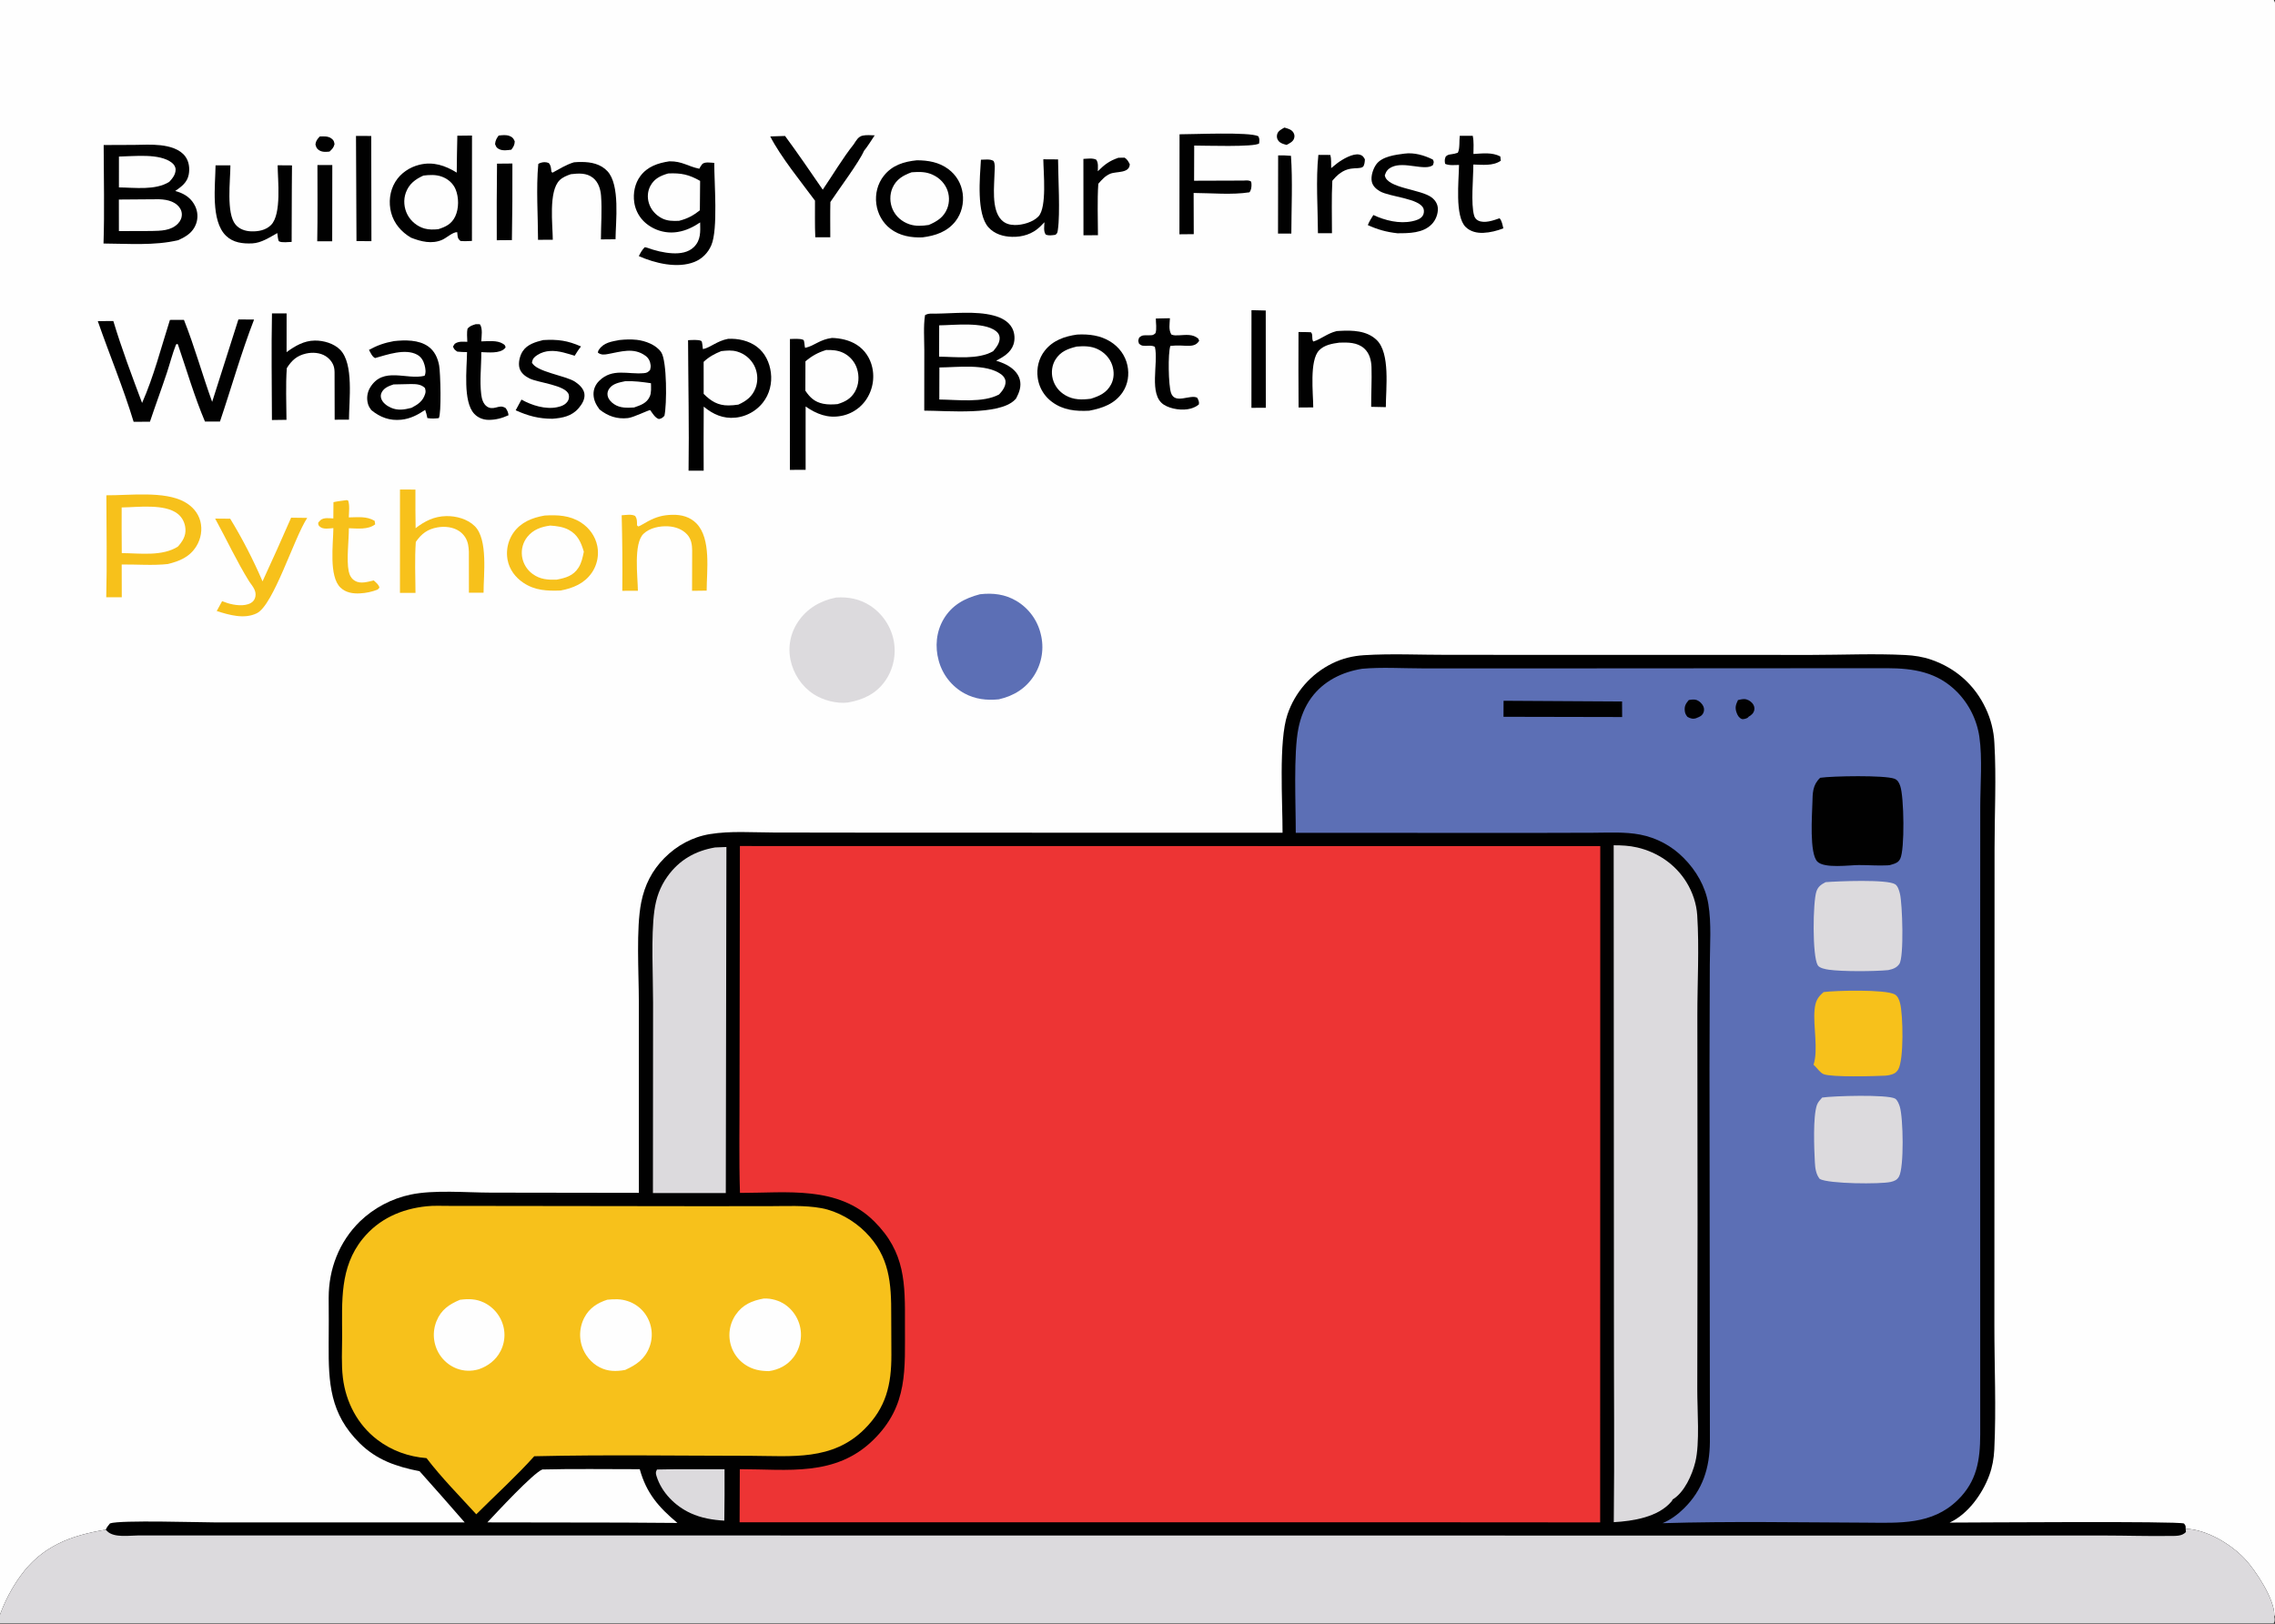 <?xml version="1.0" encoding="utf-8" ?>
<svg xmlns="http://www.w3.org/2000/svg" xmlns:xlink="http://www.w3.org/1999/xlink" width="1650" height="1178">
	<rect width="100%" height="100%" fill="#333333" stroke="none"/>
	<path fill="#FEFEFE" transform="matrix(1.151 0 0 1.15 0 -0)" d="M0 0L1432.77 0C1434.57 2.853 1434.01 7.187 1434.01 10.486L1434 754.087L1434.01 946.608L1434.02 996.906C1434.02 1003.34 1434.99 1011.44 1433.79 1017.69C1433.64 1018.52 1433.38 1019.09 1433.02 1019.84C1433.51 1021.82 1433.47 1022.07 1432.77 1024L0 1024L0 1018.51L0 0Z"/>
	<path fill="#010101" transform="matrix(1.151 0 0 1.15 0 -0)" d="M809.353 80.478C811.354 81.053 813.667 81.598 814.898 83.448C815.747 84.724 815.903 86.043 815.376 87.481C814.642 89.485 812.467 90.463 810.718 91.403C808.869 90.923 806.783 90.414 805.562 88.803C804.59 87.519 804.358 86.101 804.807 84.561C805.405 82.514 807.639 81.449 809.353 80.478Z"/>
	<path fill="#010101" transform="matrix(1.151 0 0 1.15 0 -0)" d="M201.482 86.093C203.908 86.014 206.756 85.787 208.81 87.335C210.312 88.468 210.476 89.137 210.792 90.94C210.23 93.165 209.284 94.068 207.639 95.62C205.477 95.83 203.203 96.048 201.249 94.874C199.511 93.83 199.3 92.94 198.762 91.129C199.02 88.838 199.972 87.769 201.482 86.093Z"/>
	<path fill="#010101" transform="matrix(1.151 0 0 1.15 0 -0)" d="M314.21 85.506C316.447 85.281 318.778 84.936 320.945 85.724C322.936 86.449 323.568 87.331 324.354 89.195C324.254 91.498 323.559 92.618 322.196 94.438C319.84 94.719 317.051 95.202 314.808 94.211C312.91 93.372 312.646 92.681 311.956 90.88C312.171 88.578 312.865 87.36 314.21 85.506Z"/>
	<path fill="#010101" transform="matrix(1.151 0 0 1.15 0 -0)" d="M805.392 98.032C808.128 97.962 810.754 98.048 813.479 98.289C814.577 114.465 813.746 131.127 813.705 147.358L805.311 147.353L805.392 98.032Z"/>
	<path fill="#010101" transform="matrix(1.151 0 0 1.15 0 -0)" d="M200.03 104.124L209.391 104.101L209.333 152.183L199.901 152.184C200.21 136.179 200.002 120.133 200.03 104.124Z"/>
	<path fill="#010101" transform="matrix(1.151 0 0 1.15 0 -0)" d="M313.186 103.238L322.872 103.15Q322.972 127.307 322.565 151.461L313.027 151.547Q312.905 127.392 313.186 103.238Z"/>
	<path fill="#010101" transform="matrix(1.151 0 0 1.15 0 -0)" d="M788.589 195.655L797.577 195.871L797.621 257.23L788.558 257.254L788.589 195.655Z"/>
	<path fill="#010101" transform="matrix(1.151 0 0 1.15 0 -0)" d="M838.811 106.056Q840.688 104.434 842.659 102.929C845.841 100.541 852.503 96.547 856.644 97.528C858.64 98.001 859.065 98.833 860.038 100.452C860.058 101.636 859.804 104.557 858.708 105.302C855.501 107.484 848.566 103.332 840.129 113.333L839.533 114.046C838.963 125.009 839.312 136.114 839.307 147.095L830.471 147.111C830.406 131.012 829.087 113.712 830.736 97.711L838.287 97.742C838.969 100.315 838.743 103.392 838.811 106.056Z"/>
	<path fill="#010101" transform="matrix(1.151 0 0 1.15 0 -0)" d="M704.738 99.518L708.652 99.456C710.378 100.578 710.974 101.818 711.905 103.619C711.655 109.517 703.497 107.968 699.581 109.605C696.424 110.924 694.268 113.403 692.076 115.916C691.345 126.633 691.846 137.636 691.846 148.386L682.721 148.408L682.676 100.238C685.252 100.126 688.385 99.572 690.75 100.715C692.234 102.725 691.774 105.625 691.755 108.032C696.008 103.779 699.047 101.482 704.738 99.518Z"/>
	<path fill="#010101" transform="matrix(1.151 0 0 1.15 0 -0)" d="M224.322 85.728L233.929 85.772L234.041 152.108L224.631 152.104L224.322 85.728Z"/>
	<path fill="#010101" transform="matrix(1.151 0 0 1.15 0 -0)" d="M299.803 204.489L302.36 204.531C304.297 207.133 303.4 212.226 303.267 215.343C307.518 215.291 313.207 214.485 316.913 216.844C318.12 217.613 318.248 217.743 318.59 219.115C318.434 219.325 318.302 219.555 318.122 219.746C314.876 223.185 307.573 222.22 303.279 222.135C303.344 230.827 302.154 240.253 303.239 248.846C303.588 251.604 304.423 254.759 306.836 256.434C308.595 257.655 310.405 257.593 312.397 257.09C315.063 256.417 316.189 256.002 318.614 257.391C319.67 258.999 320.233 260.007 320.427 261.937C316.333 263.814 312.367 264.882 307.828 264.855C304.464 264.835 301.159 263.519 298.843 261.045C291.607 253.315 294.188 232.507 294.291 222.115C292.221 222.097 290.202 222.024 288.143 221.804C286.546 220.644 286.184 220.509 285.448 218.6L286.538 216.88C288.95 215.156 291.625 215.564 294.462 215.622C294.467 212.751 293.977 210.073 294.657 207.23C296.311 205.463 297.554 205.233 299.803 204.489Z"/>
	<path fill="#010101" transform="matrix(1.151 0 0 1.15 0 -0)" d="M728.332 200.931L737.2 200.736C737.048 204.247 736.248 207.994 738.128 211.04C739.67 211.671 741.016 211.567 742.641 211.518C747.097 211.34 751.551 210.474 755.139 213.68L755.627 215.021C754.571 216.538 753.578 217.422 751.721 217.857C749.307 218.423 746.09 218.022 743.587 217.953C741.524 217.9 739.534 218.012 737.479 218.2C735.868 222.9 736.245 242.99 737.896 247.861C740.405 255.257 749.951 248.585 754.384 250.883C755.146 252.393 755.775 253.369 755.43 255.121C753.916 256.425 752.189 257.197 750.267 257.741C745.223 259.17 737.778 258.13 733.378 255.292C723.508 248.925 730.177 229.019 727.723 218.809C725.891 217.772 724.118 218.128 722.053 218.166C719.858 218.051 719.419 218.283 717.722 216.779C717.125 214.907 717.148 214.851 717.806 212.995C719.781 211.225 720.695 211.551 723.253 211.494C725.622 211.418 726.41 211.827 728.133 210.107C729.006 207.094 728.278 204.019 728.332 200.931Z"/>
	<path fill="#010101" transform="matrix(1.151 0 0 1.15 0 -0)" d="M919.846 85.652L928.013 85.68C928.813 89.275 928.451 93.436 928.449 97.129C934.226 96.814 940.041 95.931 945.381 98.672L945.694 101.382C940.813 104.816 934.039 103.921 928.387 103.778C928.416 112.263 926.709 128.58 928.907 136.061C929.295 137.384 930.14 138.455 931.37 139.095C935.298 141.138 941.061 139.035 944.921 137.688C946.417 139.303 946.766 141.961 947.309 144.055C943.215 145.592 939.116 146.676 934.725 146.872C930.644 147.055 926.597 146.143 923.576 143.215C916.591 136.445 919.273 113.816 919.367 104.045C916.569 104.07 913.175 104.528 910.599 103.345C910.282 101.444 910.225 100.502 911.014 98.724C912.183 97.662 912.886 97.525 914.46 97.315C915.975 97.112 917.179 96.863 918.613 96.345C919.996 93.829 919.416 88.667 919.846 85.652Z"/>
	<path fill="#F7C11B" transform="matrix(1.151 0 0 1.15 0 -0)" d="M218.478 315.479L219.33 315.691C220.493 318.668 219.859 323.154 219.787 326.379C225.478 326.325 230.973 325.497 236.078 328.556L236.413 330.753C231.922 334.269 225.183 333.352 219.837 333.217C219.829 340.893 218.266 353.164 219.71 360.259C220.235 362.841 221.374 365.044 223.702 366.417C227.248 368.508 231.796 366.969 235.503 366.142C236.923 367.479 238.697 368.732 239.087 370.73L237.943 371.925C234.233 373.343 230.805 374.092 226.83 374.303C222.352 374.541 217.895 373.873 214.515 370.626C207.119 363.521 209.981 343.065 210.07 333.139C207.517 333.313 203.704 334.08 201.62 332.278C200.515 331.322 200.583 331.106 200.509 329.739C201.003 329.116 201.447 328.554 202.053 328.04C204.031 326.357 207.602 326.929 210.035 327.037L210.125 316.768C212.857 316.152 215.705 315.871 218.478 315.479Z"/>
	<path fill="#010101" transform="matrix(1.151 0 0 1.15 0 -0)" d="M884.925 96.911C891.148 96.084 897.369 97.929 902.882 100.644C903.756 102.323 903.442 102.445 902.908 104.184C897.825 108.049 884.848 101.592 877.002 105.381C874.497 106.591 873.454 107.992 872.594 110.582C873.857 118.875 895.554 119.249 902.34 124.715C904.473 126.434 905.927 128.763 906.031 131.548C906.162 135.073 904.636 138.885 902.202 141.415C896.697 147.136 887.834 147.141 880.506 147.138C873.683 146.378 868.151 144.848 861.905 141.992C862.773 139.693 864.086 137.711 865.38 135.636C872.779 139.085 881.75 141.306 889.891 139.569C892.336 139.047 895.245 138.216 896.586 135.93C897.251 134.798 897.444 133.077 897.047 131.805C894.943 125.058 875.685 124.281 869.49 120.639C867.12 119.246 864.991 117.353 864.399 114.549C863.669 111.084 865.251 106.334 867.318 103.55C870.955 98.653 879.355 97.634 884.925 96.911Z"/>
	<path fill="#010101" transform="matrix(1.151 0 0 1.15 0 -0)" d="M342.245 214.521C351.564 213.992 357.559 214.779 366.125 218.555C364.589 220.394 363.371 222.376 362.116 224.408C359.737 223.675 357.344 222.929 354.926 222.332C349.348 220.955 343.626 220.715 338.612 223.943C336.542 225.276 335.657 226.262 335.18 228.621C337.524 234.556 356.518 236.903 362.393 240.834C365.002 242.58 367.79 245.143 368.248 248.405C368.722 251.775 366.762 254.968 364.661 257.433C360.255 262.604 354.525 263.641 348.13 264.155C339.537 264.171 332.76 262.349 324.945 258.811L328.591 252.069C335.053 255.695 343.669 258.417 351.126 256.859C353.776 256.305 356.32 255.356 357.809 252.973C358.513 251.846 358.749 250.209 358.373 248.913C356.636 242.925 339.106 241.436 333.696 238.754C330.889 237.363 328.238 235.331 327.345 232.192C326.426 228.962 327.521 224.391 329.353 221.594C332.241 217.187 337.447 215.714 342.245 214.521Z"/>
	<path fill="#010101" transform="matrix(1.151 0 0 1.15 0 -0)" d="M538.027 90.92C539.535 88.64 540.773 86.129 543.662 85.534C546.013 85.05 548.767 85.316 551.166 85.381C548.968 88.629 546.877 92.149 544.407 95.187C541.472 102.118 528.099 120.037 523.24 127.425C523.054 134.822 523.195 142.257 523.184 149.658L513.737 149.69C513.396 142.014 513.584 134.253 513.547 126.566C504.953 114.968 491.789 98.724 485.357 86.068L494.683 85.765C502.854 96.859 510.625 108.288 518.433 119.642C524.964 110.087 530.827 99.995 538.027 90.92Z"/>
	<path fill="#010101" transform="matrix(1.151 0 0 1.15 0 -0)" d="M657.422 100.482L666.713 100.544C666.777 112.023 668.119 134.78 666.589 144.935C666.346 146.547 666.373 147.132 665.045 148.126C662.938 148.361 660.848 148.88 658.885 147.9C657.452 145.753 658.035 142.677 658.134 140.184L657.864 140.468L657.406 140.935C656.742 141.621 656.087 142.31 655.4 142.973C650.581 147.63 644.352 149.563 637.74 149.396C632.181 149.255 626.738 147.664 622.886 143.427C615.157 134.924 617.459 111.808 618.1 100.761C620.55 100.722 623.976 100.16 626.07 101.545C627.177 103.701 626.815 106.002 626.72 108.357C626.59 116.947 624.458 131.954 631.025 138.712C633.319 141.072 636.184 141.885 639.396 141.942C644.279 142.03 651.023 140.116 654.397 136.481C659.753 130.709 657.505 108.876 657.422 100.482Z"/>
	<path fill="#010101" transform="matrix(1.151 0 0 1.15 0 -0)" d="M174.956 104.26L183.999 104.324L183.889 118.019L183.771 152.597C181.657 152.645 177.692 153.21 175.872 152.259C175.119 151.865 174.927 148.074 174.735 147.033C169.852 149.739 164.648 153.275 158.935 153.528C152.992 153.791 146.969 153.12 142.471 148.787C132.59 139.267 135.714 116.893 135.825 104.289L145.183 104.318C145.193 113.692 142.413 134.535 148.435 141.683C150.902 144.612 154.548 145.8 158.275 145.936C162.749 146.098 167.526 145.23 170.792 141.926C177.574 135.064 174.995 113.407 174.956 104.26Z"/>
	<path fill="#010101" transform="matrix(1.151 0 0 1.15 0 -0)" d="M361.656 102.382Q364.033 102.159 366.42 102.181C372.409 102.184 378.45 103.401 382.725 107.954C390.872 116.631 387.959 139.704 387.855 150.931L378.651 151.018C378.695 142.013 379.399 132.58 378.75 123.615C378.446 119.403 377.099 114.952 373.691 112.215C369.601 108.93 364.597 109.324 359.734 109.871C357.248 110.714 354.568 111.789 352.664 113.648C345.516 120.628 348.28 141.867 348.325 151.251L339.028 151.27C338.995 135.622 337.777 118.997 339.18 103.467C339.647 103.139 339.73 103.044 340.345 102.822C342.21 102.149 343.928 102.091 345.742 102.817C347.075 104.228 347.139 105.649 347.361 107.488C347.495 108.596 347.265 108.082 348.084 108.958C352.661 106.532 356.641 103.9 361.656 102.382Z"/>
	<path fill="#F7C11B" transform="matrix(1.151 0 0 1.15 0 -0)" d="M391.735 325.04C394.309 324.905 397.962 324.177 400.247 325.473C401.416 327.165 401.359 328.578 401.4 330.557L401.413 331.381C401.707 331.617 401.924 332.028 402.296 332.089C402.669 332.15 407.693 329.157 408.38 328.795C413.614 326.035 417.798 324.856 423.757 324.74C429.463 324.628 434.846 326.031 438.937 330.273C448.24 339.918 445.295 360.224 445.29 372.573L436.088 372.685L436.153 347.229C436.112 343.571 435.564 339.986 433.003 337.165C429.955 333.807 425.516 332.261 421.083 332.013C415.761 331.715 409.433 332.926 405.481 336.741C399.094 342.905 401.843 363.749 401.959 372.65L392.13 372.688Q392.378 348.86 391.735 325.04Z"/>
	<path fill="#F7C11B" transform="matrix(1.151 0 0 1.15 0 -0)" d="M183.444 326.565L193.585 326.695C185.195 339.431 172.433 381.582 161.822 386.844C153.97 390.738 144.378 387.934 136.564 385.436L139.96 379.232Q141.659 379.895 143.395 380.45C147.67 381.788 154.055 382.706 158.1 380.349C159.679 379.428 160.614 378.062 160.941 376.268C161.632 372.49 159.079 369.766 157.062 366.837C149.193 354.189 142.754 340.228 135.57 327.13L145.053 327.216C152.685 339.68 159.661 353.282 165.43 366.717Q174.66 346.741 183.444 326.565Z"/>
	<path fill="#010101" transform="matrix(1.151 0 0 1.15 0 -0)" d="M842.269 208.851Q843.19 208.789 844.112 208.736C852.161 208.279 861.17 208.486 867.395 214.396C876.175 222.733 873.248 245.145 873.25 256.82L864.018 256.626C863.952 248.32 864.479 239.958 864.22 231.663C864.083 227.299 862.966 222.789 859.59 219.778C855.254 215.911 849.437 215.968 843.999 216.131C839.478 216.742 834.589 217.552 831.253 220.948C824.957 227.356 827.497 248.33 827.512 257.005L818.268 257.038Q818.11 233.243 818.22 209.447C820.809 209.421 823.389 209.494 825.977 209.574C827.613 210.899 826.254 213.552 827.506 215.44C832.47 214.017 836.013 210.412 842.269 208.851Z"/>
	<path fill="#010101" transform="matrix(1.151 0 0 1.15 0 -0)" d="M743.263 84.713C751.757 84.747 787.354 83.088 792.902 85.946C793.841 87.676 793.55 88.523 793.417 90.455C790.878 92.911 758.312 91.811 752.496 91.823L752.43 114.006L783.694 113.902C785.382 113.829 786.934 113.53 788.374 114.584C788.456 115.028 788.547 115.43 788.577 115.877C788.695 117.659 788.474 120.02 787.273 121.312C776.345 123.024 763.276 121.777 752.139 121.72L752.218 147.705L743.196 147.794L743.263 84.713Z"/>
	<path fill="#010101" transform="matrix(1.151 0 0 1.15 0 -0)" d="M171.378 197.712L180.6 197.708L180.58 222.138C185.919 218.234 191.498 214.922 198.319 214.829C203.904 214.754 210.385 216.615 214.377 220.681C223.018 229.482 219.929 252.663 219.898 264.744L210.885 264.747L210.823 237.433C210.826 235.648 210.903 233.722 210.535 231.97C209.897 228.931 207.807 226.332 205.232 224.68C201.69 222.408 196.877 222.1 192.839 223.026C187.067 224.349 183.808 227.312 180.717 232.228C179.967 243.01 180.456 254.014 180.515 264.824L171.352 264.951C171.285 242.55 170.936 220.109 171.378 197.712Z"/>
	<path fill="#F7C11B" transform="matrix(1.151 0 0 1.15 0 -0)" d="M252.042 308.792L261.769 308.834Q261.697 321.01 261.892 333.185C267.694 328.665 273.605 325.734 281.097 325.561C287.388 325.416 294.625 327.376 299.177 331.917C307.635 340.358 304.676 362.594 304.702 373.878L295.474 373.893L295.445 347.929C295.399 346.541 295.236 345.118 294.997 343.749Q294.883 343.088 294.702 342.442Q294.522 341.796 294.277 341.171Q294.032 340.547 293.726 339.95Q293.419 339.354 293.054 338.791Q292.689 338.229 292.269 337.706Q291.849 337.183 291.378 336.705Q290.907 336.228 290.391 335.8Q289.874 335.372 289.317 334.999C285.391 332.381 280.171 331.873 275.601 332.693C269.349 333.815 265.586 336.678 262.011 341.853C261.266 352.493 261.732 363.318 261.814 373.983L252.027 374.009L252.042 308.792Z"/>
	<path fill="#010101" transform="matrix(1.151 0 0 1.15 0 -0)" d="M390.287 214.499C393.813 214.112 397.763 213.973 401.286 214.374C406.661 214.987 413.387 217.486 416.598 222.137C420.351 227.573 420.249 255.534 418.662 262.309C417.319 263.597 417.091 263.925 415.208 264.334C412.841 263.681 411.102 260.632 409.725 258.714C408.644 258.572 399.318 263.328 395.664 263.734C388.815 264.493 383.081 262.543 377.771 258.288C375.66 255.404 374.137 252.636 373.996 248.955C373.867 245.575 375.22 242.519 377.625 240.173C385.993 232.012 395.658 236.299 405.66 235.401C407.717 235.217 408.247 234.835 409.631 233.377C409.903 232.3 410.098 231.422 409.97 230.303C409.682 227.792 408.683 225.828 406.612 224.339C399.187 218.998 391.121 221.886 383.096 223.329C380.617 223.775 378.895 223.968 376.76 222.484C376.847 221.544 376.883 221.375 377.386 220.617C380.408 216.066 385.368 215.443 390.287 214.499Z"/>
	<path fill="#FEFEFE" transform="matrix(1.151 0 0 1.15 0 -0)" d="M393.919 240.476C399.366 240.217 404.806 240.957 410.183 241.737C410.22 244.389 410.532 247.69 409.426 250.147C407.51 254.402 403.588 255.639 399.526 257.048C395.168 257.28 390.84 257.53 387.013 254.997C385.082 253.719 383.275 251.822 382.86 249.46C382.592 247.934 383.006 246.456 383.872 245.191C386.104 241.931 390.337 241.226 393.919 240.476Z"/>
	<path fill="#010101" transform="matrix(1.151 0 0 1.15 0 -0)" d="M248.219 215.174C255.206 214.419 263.788 214.264 269.786 218.505C273.855 221.381 275.836 225.801 276.717 230.557C277.565 235.141 278.229 261.165 276.475 263.772C273.962 264.029 271.81 264.164 269.289 263.718C268.928 261.93 268.545 260.269 267.903 258.56C263.282 261.696 258.507 264.178 252.878 264.758C245.542 265.515 239.601 263.278 233.974 258.703C233.071 257.496 232.313 256.336 231.896 254.87Q231.707 254.225 231.584 253.564Q231.462 252.903 231.408 252.233Q231.354 251.564 231.369 250.892Q231.384 250.22 231.467 249.553Q231.551 248.886 231.702 248.231Q231.854 247.576 232.071 246.94Q232.289 246.305 232.571 245.694Q232.852 245.084 233.195 244.506C241.417 230.928 256.076 239.86 267.541 237.047C268.555 234.981 268.106 232.431 267.531 230.261C266.795 227.483 265.389 225.12 262.811 223.715C255.335 219.638 243.845 223.772 236.344 225.864C234.466 224.978 233.492 222.47 232.51 220.71C237.703 217.84 242.373 216.231 248.219 215.174Z"/>
	<path fill="#FEFEFE" transform="matrix(1.151 0 0 1.15 0 -0)" d="M247.966 242.502Q253.264 242.336 258.564 242.27C261.935 242.251 265.244 242.254 267.78 244.767C268.16 246.343 268.377 246.953 267.875 248.544C266.418 253.158 263.266 255.176 259.258 257.274C254.783 258.435 250.56 259.137 246.166 257.109C243.677 255.962 241.078 254.082 240.202 251.357C239.75 249.949 239.913 248.606 240.629 247.316C242.172 244.533 245.137 243.453 247.966 242.502Z"/>
	<path fill="#010101" transform="matrix(1.151 0 0 1.15 0 -0)" d="M577.728 101.109C584.816 101.124 591.686 102.292 597.503 106.619C602.549 110.372 605.75 115.732 606.605 121.974C607.453 128.163 605.943 134.618 602.078 139.569C596.883 146.223 589.412 148.696 581.332 149.722C574.206 150.041 566.999 148.787 561.194 144.399C556.159 140.593 553.012 134.888 552.191 128.654C551.359 122.329 552.97 115.836 556.963 110.824C562.278 104.152 569.568 101.955 577.728 101.109Z"/>
	<path fill="#FEFEFE" transform="matrix(1.151 0 0 1.15 0 -0)" d="M574.434 108.677C578.423 108.429 582.242 108.209 586.068 109.572C590.703 111.224 594.56 114.465 596.578 119.008Q596.901 119.74 597.151 120.501Q597.401 121.261 597.576 122.042Q597.751 122.823 597.849 123.617Q597.947 124.412 597.966 125.212Q597.986 126.012 597.928 126.81Q597.87 127.609 597.734 128.397Q597.598 129.186 597.386 129.958Q597.173 130.73 596.887 131.477C594.708 137.055 590.478 139.643 585.232 141.912C581.156 142.525 576.853 142.817 572.907 141.428C568.272 139.795 564.481 136.606 562.473 132.051C560.609 127.822 560.524 122.752 562.388 118.506C564.761 113.103 569.134 110.585 574.434 108.677Z"/>
	<path fill="#F7C11B" transform="matrix(1.151 0 0 1.15 0 -0)" d="M343.146 325.214C351.281 324.705 359.138 325.075 366.177 329.658C371.343 333.022 375.143 338.269 376.35 344.351Q376.459 344.895 376.541 345.445Q376.622 345.994 376.677 346.547Q376.731 347.099 376.758 347.654Q376.785 348.209 376.784 348.764Q376.783 349.319 376.754 349.874Q376.725 350.428 376.669 350.981Q376.613 351.533 376.529 352.082Q376.446 352.631 376.335 353.176Q376.224 353.72 376.086 354.258Q375.948 354.795 375.784 355.326Q375.619 355.856 375.429 356.378Q375.238 356.899 375.022 357.411Q374.805 357.922 374.564 358.422Q374.322 358.922 374.056 359.409Q373.79 359.897 373.5 360.37Q373.209 360.844 372.896 361.302C368.238 368.075 361.078 371.024 353.282 372.504C344.728 372.808 337.09 372.546 329.743 367.592C324.718 364.205 320.962 359.221 319.846 353.194Q319.744 352.643 319.67 352.087Q319.595 351.531 319.548 350.972Q319.501 350.414 319.481 349.853Q319.462 349.293 319.47 348.732Q319.477 348.172 319.513 347.612Q319.548 347.053 319.611 346.495Q319.673 345.938 319.763 345.385Q319.853 344.831 319.97 344.283Q320.087 343.735 320.231 343.193Q320.375 342.651 320.545 342.117Q320.715 341.582 320.911 341.057Q321.108 340.532 321.329 340.017Q321.551 339.502 321.798 338.999Q322.044 338.495 322.315 338.004Q322.586 337.514 322.881 337.037Q323.176 336.56 323.494 336.098C328.19 329.407 335.374 326.561 343.146 325.214Z"/>
	<path fill="#FEFEFE" transform="matrix(1.151 0 0 1.15 0 -0)" d="M346.692 331.539C350.698 331.805 354.74 332.294 358.336 334.202C364.059 337.24 366.158 342.161 367.889 348.017C367.17 351.506 366.488 355.02 364.539 358.07C361.189 363.313 356.369 364.57 350.674 365.67C345.118 365.81 340.367 365.5 335.728 362.129Q335.379 361.879 335.043 361.611Q334.707 361.343 334.385 361.058Q334.063 360.773 333.757 360.471Q333.45 360.17 333.16 359.853Q332.869 359.536 332.595 359.205Q332.321 358.874 332.065 358.529Q331.809 358.184 331.571 357.826Q331.333 357.468 331.113 357.098Q330.894 356.729 330.694 356.348Q330.494 355.967 330.314 355.577Q330.134 355.187 329.975 354.788Q329.815 354.388 329.676 353.982Q329.538 353.575 329.42 353.161Q329.303 352.748 329.207 352.329Q329.111 351.91 329.036 351.486Q328.962 351.063 328.91 350.636Q328.812 349.851 328.792 349.061Q328.772 348.271 328.83 347.482Q328.888 346.693 329.023 345.914Q329.159 345.135 329.37 344.374Q329.581 343.612 329.867 342.874Q330.152 342.137 330.509 341.431Q330.866 340.726 331.29 340.059Q331.715 339.392 332.203 338.77C335.907 334.081 340.973 332.309 346.692 331.539Z"/>
	<path fill="#010101" transform="matrix(1.151 0 0 1.15 0 -0)" d="M150.225 201.502L160.1 201.58C151.974 222.517 145.816 244.576 138.615 265.894L129.156 265.927C122.524 250.221 117.615 233.44 112.112 217.295L111.761 216.943L110.92 217.31C108.64 223.099 107.148 229.104 105.199 235.003C101.769 245.38 97.958 255.641 94.489 266.012L84.207 266.086C77.709 244.636 68.98 223.756 61.626 202.574L71.407 202.495C76.617 219.823 83.175 237.23 89.532 254.179C96.872 237.637 101.579 219.081 107.073 201.808L115.907 201.78C122.643 218.672 127.472 236.39 133.686 253.496L150.225 201.502Z"/>
	<path fill="#010101" transform="matrix(1.151 0 0 1.15 0 -0)" d="M678.762 211.047C686.141 210.676 693.272 211.503 699.672 215.481C705.123 218.87 709.062 224.165 710.415 230.472C711.665 236.301 710.755 242.44 707.403 247.421C702.438 254.8 694.718 257.501 686.353 259.078C677.91 259.53 669.869 258.753 662.901 253.524Q662.443 253.187 662.002 252.827Q661.562 252.468 661.14 252.086Q660.718 251.705 660.316 251.303Q659.914 250.901 659.532 250.479Q659.151 250.057 658.791 249.616Q658.432 249.176 658.094 248.718Q657.757 248.26 657.444 247.786Q657.13 247.311 656.841 246.822Q656.551 246.332 656.287 245.828Q656.022 245.325 655.783 244.809Q655.544 244.293 655.332 243.765Q655.119 243.237 654.934 242.7Q654.748 242.162 654.589 241.616Q654.431 241.07 654.3 240.516Q654.169 239.963 654.066 239.403Q653.964 238.844 653.889 238.28C653.076 232.256 654.505 226.119 658.262 221.296C663.373 214.737 670.81 212.136 678.762 211.047Z"/>
	<path fill="#FEFEFE" transform="matrix(1.151 0 0 1.15 0 -0)" d="M678.461 218.615C682.942 218.263 687.265 218.218 691.423 220.13C695.763 222.128 699.312 225.759 700.829 230.336C702.148 234.315 702.105 238.693 700.143 242.459C697.342 247.836 692.76 249.832 687.325 251.542C681.658 252.233 676.602 252.335 671.459 249.429C667.45 247.164 664.493 243.454 663.347 238.962C662.308 234.888 662.84 230.384 665.081 226.796C668.273 221.685 672.947 219.966 678.461 218.615Z"/>
	<path fill="#010101" transform="matrix(1.151 0 0 1.15 0 -0)" d="M421.808 101.76C429.969 101.645 433.419 104.978 440.642 106.429C441.159 105.514 441.684 104.447 442.369 103.651C443.926 101.847 447.885 102.684 450.077 102.749C450.028 115.176 452.559 144.596 448.214 154.702C446.147 159.51 442.419 163.311 437.526 165.249C426.777 169.507 412.628 166.044 402.532 161.552C403.636 159.441 404.566 157.639 406.276 155.932L407.668 156.225C412.782 158.09 418.252 159.481 423.701 159.768C428.442 160.018 433.7 159.341 437.232 155.849C441.749 151.384 441.277 146.098 441.183 140.319C436.867 143.198 432.337 145.462 427.176 146.297Q426.56 146.401 425.94 146.474Q425.319 146.548 424.696 146.59Q424.073 146.632 423.448 146.643Q422.824 146.653 422.199 146.633Q421.575 146.612 420.953 146.561Q420.33 146.509 419.711 146.426Q419.092 146.343 418.478 146.23Q417.863 146.116 417.256 145.972Q416.648 145.828 416.048 145.653Q415.448 145.478 414.858 145.274Q414.268 145.07 413.688 144.836Q413.109 144.602 412.542 144.34Q411.975 144.078 411.422 143.787Q410.869 143.497 410.331 143.179Q409.793 142.861 409.272 142.517Q408.75 142.173 408.247 141.803Q407.816 141.492 407.401 141.16Q406.986 140.828 406.589 140.475Q406.191 140.123 405.811 139.751Q405.432 139.379 405.071 138.988Q404.711 138.598 404.37 138.19Q404.029 137.782 403.71 137.357Q403.39 136.932 403.092 136.492Q402.794 136.052 402.518 135.598Q402.242 135.144 401.99 134.676Q401.737 134.208 401.508 133.729Q401.279 133.249 401.075 132.758Q400.87 132.268 400.69 131.768Q400.51 131.267 400.356 130.759Q400.201 130.25 400.072 129.735Q399.943 129.219 399.84 128.697Q399.737 128.176 399.66 127.65C398.817 121.944 400.017 115.722 403.505 111.056C408.042 104.988 414.615 102.842 421.808 101.76Z"/>
	<path fill="#FEFEFE" transform="matrix(1.151 0 0 1.15 0 -0)" d="M421.044 109.415C429.179 109.047 434.063 110.059 441.157 114.104Q441.024 123.388 441.004 132.672C436.786 136.013 433.145 137.957 427.913 139.288C424.143 139.487 420.465 139.451 417.03 137.669C413.151 135.656 410.155 132.319 408.877 128.107C407.771 124.462 408.044 120.52 409.877 117.161C412.392 112.556 416.295 110.821 421.044 109.415Z"/>
	<path fill="#010101" transform="matrix(1.151 0 0 1.15 0 -0)" d="M288.18 85.602L297.425 85.499L297.385 151.982C294.944 152.093 292.564 152.226 290.125 151.999C288.348 150.5 288.418 149.551 288.183 147.291L288.099 146.451C285.32 146.339 281.396 150.063 278.646 151.273C272.158 154.127 265.273 152.403 258.991 149.929C252.959 146.401 248.281 141.039 246.471 134.203C244.755 127.721 245.562 120.521 249.061 114.759C252.395 109.268 258.11 105.43 264.306 103.922C272.95 101.819 280.458 104.364 287.803 108.878Q287.903 97.239 288.18 85.602Z"/>
	<path fill="#FEFEFE" transform="matrix(1.151 0 0 1.15 0 -0)" d="M266.782 110.757C270.601 110.29 274.5 110.072 278.191 111.359C282.124 112.732 285.422 115.498 287.058 119.376C289.182 124.412 289.224 131.553 286.853 136.511C284.555 141.315 280.959 143.042 276.192 144.575C273.308 144.866 270.33 144.944 267.509 144.16C262.96 142.896 258.927 139.592 256.748 135.423C254.551 131.219 254.102 126.078 255.707 121.598C257.704 116.021 261.624 113.118 266.782 110.757Z"/>
	<path fill="#F7C11B" transform="matrix(1.151 0 0 1.15 0 -0)" d="M67.02 312.428C81.565 312.563 103.532 309.556 116.259 316.596C121.076 319.261 124.796 323.339 126.222 328.735C127.632 334.071 126.623 339.894 123.734 344.563C119.517 351.38 113.221 353.952 105.766 355.794C96.353 356.841 86.203 355.975 76.684 356.087L76.735 376.748L66.945 376.753C67.496 355.358 67.044 333.837 67.02 312.428Z"/>
	<path fill="#FEFEFE" transform="matrix(1.151 0 0 1.15 0 -0)" d="M76.665 320.106C86.795 319.972 103.716 317.605 111.976 324.108C114.885 326.397 116.587 329.893 116.851 333.57C117.181 338.182 115.015 341.467 112.139 344.758C102.285 351.136 88.023 348.966 76.735 348.906C76.581 339.313 76.684 329.702 76.665 320.106Z"/>
	<path fill="#010101" transform="matrix(1.151 0 0 1.15 0 -0)" d="M458.779 213.74C465.075 213.42 471.821 214.885 476.924 218.73C482.1 222.63 484.967 228.735 485.749 235.075C486.573 241.761 484.942 248.587 480.746 253.914Q480.354 254.413 479.937 254.891Q479.52 255.37 479.079 255.827Q478.639 256.284 478.176 256.718Q477.714 257.153 477.23 257.563Q476.746 257.974 476.242 258.36Q475.739 258.746 475.216 259.107Q474.694 259.467 474.154 259.801Q473.615 260.135 473.059 260.441Q472.503 260.747 471.933 261.026Q471.362 261.304 470.779 261.553Q470.195 261.802 469.6 262.022Q469.005 262.242 468.399 262.432Q467.794 262.622 467.18 262.781Q466.565 262.94 465.944 263.069Q465.322 263.197 464.695 263.294Q464.068 263.391 463.437 263.457C455.664 264.243 449.282 261.369 443.438 256.498L443.355 277.724L443.4 296.92L433.881 296.917C434.289 269.511 433.674 242.007 433.567 214.593C435.656 214.54 440.079 214.083 441.896 215.077C442.611 215.468 442.678 219.115 442.931 220.226C447.525 219.358 451.755 215.045 458.779 213.74Z"/>
	<path fill="#FEFEFE" transform="matrix(1.151 0 0 1.15 0 -0)" d="M454.472 221.49C457.987 221.104 461.074 220.773 464.538 221.778Q465.393 222.03 466.218 222.366Q467.043 222.702 467.83 223.119Q468.617 223.537 469.358 224.031Q470.099 224.525 470.787 225.092Q471.475 225.658 472.102 226.29Q472.73 226.923 473.29 227.615Q473.851 228.308 474.34 229.053Q474.828 229.798 475.239 230.589Q475.445 230.993 475.63 231.407Q475.814 231.821 475.978 232.244Q476.141 232.667 476.283 233.098Q476.425 233.529 476.544 233.966Q476.664 234.403 476.761 234.846Q476.858 235.289 476.933 235.736Q477.008 236.184 477.059 236.634Q477.111 237.085 477.139 237.537Q477.168 237.99 477.174 238.443Q477.179 238.897 477.162 239.35Q477.144 239.803 477.104 240.255Q477.063 240.706 477 241.155Q476.936 241.604 476.85 242.049Q476.764 242.495 476.655 242.935Q476.546 243.375 476.415 243.809Q476.284 244.243 476.131 244.67C474.156 250.067 470.314 252.961 465.27 255.229C463.238 255.541 461.068 255.747 459.014 255.755C452.32 255.782 448.013 253.044 443.397 248.468L443.379 228.264C446.699 225.097 450.25 223.19 454.472 221.49Z"/>
	<path fill="#010101" transform="matrix(1.151 0 0 1.15 0 -0)" d="M524.296 213.166C529.662 213.345 535.204 214.55 539.783 217.443C544.903 220.678 548.339 225.875 549.631 231.767Q549.773 232.41 549.883 233.06Q549.993 233.709 550.071 234.363Q550.148 235.018 550.192 235.675Q550.237 236.332 550.248 236.991Q550.259 237.65 550.238 238.308Q550.216 238.966 550.161 239.623Q550.107 240.279 550.019 240.932Q549.932 241.585 549.811 242.233Q549.691 242.881 549.539 243.522Q549.386 244.162 549.202 244.795Q549.017 245.427 548.801 246.05Q548.585 246.672 548.338 247.283Q548.091 247.893 547.814 248.491Q547.537 249.089 547.23 249.671Q546.923 250.254 546.587 250.821Q546.252 251.388 545.888 251.937Q545.549 252.442 545.186 252.93Q544.823 253.418 544.436 253.887Q544.049 254.357 543.639 254.806Q543.229 255.255 542.798 255.684Q542.366 256.112 541.913 256.519Q541.461 256.925 540.989 257.309Q540.517 257.692 540.026 258.052Q539.536 258.411 539.028 258.746Q538.52 259.08 537.996 259.389Q537.472 259.698 536.934 259.981Q536.395 260.263 535.843 260.519Q535.291 260.774 534.727 261.002Q534.163 261.229 533.589 261.429Q533.014 261.628 532.431 261.798Q531.847 261.969 531.255 262.11Q530.664 262.251 530.066 262.363C521.564 263.994 514.547 261.185 507.645 256.42L507.63 279.814L507.646 296.353L497.733 296.401L497.764 213.858C500.044 213.813 504.163 213.414 506.202 214.399C506.966 214.768 506.876 218.306 507.313 219.443C513.518 218.067 516.175 214.244 524.296 213.166Z"/>
	<path fill="#FEFEFE" transform="matrix(1.151 0 0 1.15 0 -0)" d="M520.56 220.782C524.291 220.712 527.793 220.89 531.23 222.516Q531.622 222.703 532.004 222.911Q532.386 223.118 532.756 223.345Q533.127 223.572 533.486 223.817Q533.844 224.063 534.189 224.326Q534.535 224.59 534.866 224.871Q535.198 225.152 535.514 225.45Q535.831 225.747 536.132 226.061Q536.432 226.374 536.717 226.703Q537.001 227.032 537.268 227.375Q537.535 227.717 537.784 228.074Q538.033 228.43 538.264 228.798Q538.494 229.167 538.705 229.546Q538.916 229.926 539.108 230.316Q539.299 230.707 539.47 231.106Q539.641 231.506 539.792 231.913Q539.942 232.321 540.071 232.736C541.515 237.392 541.208 242.672 538.798 246.956C536.246 251.494 532.537 253.454 527.787 254.913C524.849 255.191 521.601 255.281 518.704 254.686C513.35 253.584 510.384 250.793 507.483 246.457L507.533 227.928C511.704 224.43 515.354 222.408 520.56 220.782Z"/>
	<path fill="#010101" transform="matrix(1.151 0 0 1.15 0 -0)" d="M84.351 91.404C89.925 91.334 95.714 91.007 101.258 91.631C106.781 92.253 113.287 93.985 116.754 98.684C119.134 101.909 119.666 106.254 118.924 110.124C117.959 115.155 114.342 117.751 110.419 120.471Q111.125 120.672 111.826 120.892C116.852 122.488 120.692 125.293 122.994 130.087Q123.302 130.732 123.545 131.405Q123.788 132.078 123.963 132.771Q124.138 133.465 124.244 134.172Q124.35 134.879 124.386 135.594Q124.422 136.308 124.388 137.022Q124.353 137.737 124.248 138.444Q124.143 139.152 123.969 139.845Q123.795 140.539 123.553 141.212C121.567 146.641 117.286 149.298 112.251 151.502C97.342 155.089 80.497 153.673 65.227 153.614C65.901 132.968 65.358 112.148 65.323 91.483L84.351 91.404Z"/>
	<path fill="#FEFEFE" transform="matrix(1.151 0 0 1.15 0 -0)" d="M74.95 98.762C84.444 98.63 100.57 96.528 108.324 102.675C109.639 103.717 110.649 105.24 110.654 106.968C110.665 110.085 108.673 112.572 106.663 114.705C97.945 120.21 84.888 118.327 74.938 118.218L74.95 98.762Z"/>
	<path fill="#FEFEFE" transform="matrix(1.151 0 0 1.15 0 -0)" d="M96.363 125.709C101.546 125.551 107.554 125.71 111.68 129.311C113.34 130.759 114.477 132.748 114.575 134.98C114.676 137.298 113.718 139.436 112.117 141.076C107.672 145.629 101.321 145.56 95.434 145.708L74.926 145.776L74.904 125.876L96.363 125.709Z"/>
	<path fill="#010101" transform="matrix(1.151 0 0 1.15 0 -0)" d="M589.459 197.851C600.952 197.727 614.802 196.114 625.916 198.99C630.569 200.194 635.38 202.48 637.759 206.901C639.419 209.986 639.722 214.091 638.581 217.396C636.819 222.506 632.223 225.16 627.729 227.527C629.909 228.24 632.046 228.989 634.084 230.055C637.83 232.015 641.403 235.072 642.563 239.295C643.765 243.675 642.265 247.592 640.251 251.396C639.984 251.689 639.716 251.982 639.436 252.263C629.503 262.225 596.716 259.04 582.398 259.038L582.429 220.881C582.42 213.659 581.81 205.961 582.871 198.83C584.848 197.549 587.182 197.857 589.459 197.851Z"/>
	<path fill="#FEFEFE" transform="matrix(1.151 0 0 1.15 0 -0)" d="M591.807 205.222C601.448 205.135 619.55 202.826 627.445 208.755C628.855 209.814 629.807 211.167 629.903 212.961C630.083 216.343 627.842 219.134 625.792 221.561C616.258 226.983 602.473 225.089 591.766 224.985L591.807 205.222Z"/>
	<path fill="#FEFEFE" transform="matrix(1.151 0 0 1.15 0 -0)" d="M591.935 231.8C603.162 231.752 621.471 229.144 630.956 236.204C632.374 237.26 633.494 238.822 633.611 240.633C633.809 243.713 631.528 246.776 629.51 248.855C619.285 254.298 603.245 252.111 591.878 252.025L591.935 231.8Z"/>
	<path fill="#DCDADD" transform="matrix(1.151 0 0 1.15 0 -0)" d="M526.802 376.944C534.623 376.399 541.928 377.846 548.554 382.214Q549.26 382.685 549.941 383.191Q550.623 383.696 551.279 384.235Q551.935 384.774 552.563 385.344Q553.191 385.915 553.79 386.516Q554.39 387.117 554.959 387.747Q555.527 388.377 556.064 389.034Q556.601 389.691 557.105 390.374Q557.609 391.057 558.078 391.764Q558.548 392.471 558.982 393.201Q559.415 393.931 559.813 394.681Q560.21 395.431 560.569 396.2Q560.929 396.968 561.25 397.754Q561.571 398.54 561.853 399.34Q562.135 400.141 562.377 400.955Q562.619 401.768 562.82 402.593Q563.022 403.417 563.182 404.251Q563.333 405.062 563.444 405.88Q563.556 406.698 563.626 407.52Q563.697 408.342 563.728 409.167Q563.758 409.992 563.748 410.817Q563.738 411.642 563.687 412.466Q563.636 413.29 563.545 414.11Q563.454 414.93 563.323 415.745Q563.191 416.56 563.02 417.367Q562.849 418.175 562.638 418.973Q562.428 419.771 562.178 420.557Q561.928 421.344 561.641 422.117Q561.353 422.891 561.027 423.649Q560.701 424.407 560.339 425.149Q559.976 425.89 559.578 426.613Q559.179 427.336 558.746 428.038Q558.312 428.74 557.845 429.42C552.128 437.65 543.925 441.474 534.3 443.153C527.133 443.986 518.81 441.818 512.774 437.934C505.224 433.076 499.952 425.059 498.121 416.3Q497.961 415.535 497.839 414.763Q497.718 413.991 497.634 413.213Q497.551 412.436 497.507 411.656Q497.462 410.875 497.457 410.094Q497.451 409.312 497.484 408.531Q497.517 407.75 497.589 406.972Q497.661 406.194 497.772 405.42Q497.882 404.646 498.031 403.879Q498.18 403.111 498.366 402.352Q498.553 401.593 498.777 400.845Q499.001 400.096 499.263 399.359Q499.524 398.622 499.821 397.9Q500.119 397.177 500.451 396.47Q500.784 395.762 501.152 395.073Q501.52 394.383 501.921 393.712Q502.323 393.042 502.757 392.392C508.356 383.882 516.95 378.882 526.802 376.944Z"/>
	<path fill="#5C6FB5" transform="matrix(1.151 0 0 1.15 0 -0)" d="M617.524 374.857C625.76 373.925 633.326 374.82 640.562 379.117Q641.273 379.544 641.963 380.006Q642.652 380.469 643.317 380.964Q643.982 381.46 644.622 381.989Q645.262 382.517 645.874 383.077Q646.487 383.637 647.071 384.227Q647.655 384.816 648.209 385.434Q648.762 386.052 649.285 386.697Q649.807 387.342 650.297 388.013Q650.786 388.683 651.241 389.376Q651.697 390.07 652.117 390.786Q652.537 391.501 652.922 392.237Q653.306 392.973 653.653 393.727Q654 394.481 654.309 395.251Q654.618 396.021 654.888 396.806Q655.158 397.591 655.389 398.388Q655.619 399.185 655.81 399.993Q656.014 400.803 656.177 401.623Q656.34 402.442 656.462 403.268Q656.585 404.095 656.665 404.927Q656.746 405.758 656.786 406.593Q656.825 407.427 656.823 408.263Q656.82 409.098 656.777 409.932Q656.733 410.767 656.647 411.598Q656.562 412.429 656.435 413.255Q656.309 414.081 656.141 414.899Q655.973 415.718 655.765 416.527Q655.557 417.336 655.309 418.133Q655.06 418.931 654.773 419.716Q654.485 420.5 654.159 421.269Q653.832 422.038 653.468 422.79Q653.104 423.542 652.703 424.274Q652.301 425.007 651.864 425.719C646.661 434.169 638.882 438.967 629.363 441.148C621.677 441.902 614.471 441.087 607.627 437.346Q606.891 436.94 606.176 436.497Q605.461 436.054 604.77 435.575Q604.078 435.097 603.411 434.585Q602.745 434.072 602.105 433.527Q601.465 432.981 600.853 432.404Q600.241 431.827 599.659 431.22Q599.077 430.613 598.526 429.978Q597.975 429.342 597.457 428.68Q596.939 428.017 596.455 427.33Q595.971 426.642 595.522 425.931Q595.073 425.219 594.661 424.487Q594.248 423.754 593.873 423.001Q593.498 422.248 593.161 421.478Q592.824 420.707 592.526 419.92Q592.229 419.134 591.971 418.333Q591.713 417.533 591.496 416.72C589.069 407.96 589.939 398.445 594.583 390.568C599.802 381.717 607.856 377.353 617.524 374.857Z"/>
	<path fill="#010101" transform="matrix(1.151 0 0 1.15 0 -0)" d="M808.164 525.289C808.223 506.121 805.606 467.462 811.26 450.721Q811.698 449.416 812.2 448.134Q812.703 446.852 813.267 445.596Q813.832 444.34 814.459 443.114Q815.085 441.888 815.771 440.695Q816.457 439.501 817.202 438.343Q817.946 437.185 818.747 436.065Q819.548 434.945 820.403 433.866Q821.258 432.787 822.165 431.751Q823.073 430.716 824.03 429.727Q824.988 428.738 825.993 427.797Q826.999 426.856 828.049 425.967Q829.1 425.077 830.193 424.24Q831.286 423.404 832.419 422.622Q833.553 421.841 834.723 421.116Q835.894 420.392 837.099 419.726Q838.304 419.06 839.54 418.455C845.839 415.355 852.463 413.749 859.447 413.305C876.914 412.194 894.944 413.124 912.48 413.081L1025.41 413.092L1141.5 413.128C1161.05 413.122 1181.01 412.194 1200.51 413.189C1206.17 413.478 1211.64 414.288 1217.01 416.158C1232.39 421.511 1244.36 432.101 1251.27 446.885Q1252.48 449.434 1253.43 452.088Q1254.38 454.742 1255.06 457.477Q1255.74 460.212 1256.16 463.001Q1256.57 465.79 1256.71 468.606C1257.99 490.528 1256.81 513.217 1256.82 535.23L1256.76 675.057L1256.71 835.926C1256.69 861.936 1257.9 888.363 1256.66 914.308C1256.39 919.941 1255.44 925.374 1253.49 930.676C1249.2 942.32 1240.05 955.175 1228.5 960.461C1245.51 960.444 1372.42 959.449 1376.2 961.044C1377.33 962.469 1377.26 962.516 1377.24 964.353C1390.37 964.736 1405.7 973.996 1414.5 983.323C1421.23 990.447 1433.43 1008.97 1433.08 1018.96C1433.07 1019.26 1433.04 1019.55 1433.02 1019.84C1433.51 1021.82 1433.47 1022.07 1432.77 1024L0 1024L0 1018.51C3.204 1009.8 7.37 1001.82 12.777 994.275C26.367 975.302 44.469 968.613 66.614 964.924C67.374 963.374 68.166 962.263 69.312 960.978C75.714 958.715 126.839 960.361 136.775 960.366L292.815 960.357Q278.716 944.106 264.385 928.06C249.854 925.198 237.401 921.03 226.599 910.326C207.897 891.791 206.953 872.368 207.106 847.861Q207.227 833.247 207.108 818.634C207.119 800.462 213.677 783.399 226.741 770.536Q228.392 768.942 230.15 767.468Q231.909 765.994 233.766 764.646Q235.623 763.298 237.57 762.083Q239.516 760.869 241.543 759.793Q243.57 758.717 245.667 757.786Q247.764 756.855 249.921 756.072Q252.078 755.29 254.284 754.66Q256.49 754.03 258.735 753.556C273.543 750.452 293.77 752.292 309.174 752.32L402.57 752.459L402.543 631.361C402.542 613.552 400.772 585.779 404.032 569.314C406.205 558.342 410.785 549.198 418.692 541.208C426.461 533.357 436.32 527.97 447.249 526.17C460.212 524.034 474.387 525.138 487.551 525.157L555.944 525.25L808.164 525.289Z"/>
	<path fill="#DCDADD" transform="matrix(1.151 0 0 1.15 0 -0)" d="M413.98 926.989C428.144 926.621 442.381 926.861 456.554 926.808Q456.65 943.029 456.407 959.248C448.985 958.789 441.922 957.639 435.115 954.499C425.421 950.026 416.953 941.564 413.712 931.209C413.121 929.322 413.083 928.69 413.98 926.989Z"/>
	<path fill="#FEFEFE" transform="matrix(1.151 0 0 1.15 0 -0)" d="M341.727 926.963C362.138 926.432 382.697 926.832 403.122 926.792C407.385 942.056 414.999 950.716 426.846 960.69L392.911 960.458L307.109 960.324C312.789 954.285 335.808 929.327 341.727 926.963Z"/>
	<path fill="#DCDADD" transform="matrix(1.151 0 0 1.15 0 -0)" d="M450.592 534.578L457.733 534.291L457.343 752.581L421.008 752.586L411.426 752.581L411.517 632.421C411.539 615.547 410.16 590.571 412.317 574.604C413.405 566.546 415.835 559.501 420.591 552.856C428.06 542.421 438.094 536.732 450.592 534.578Z"/>
	<path fill="#DCDADD" transform="matrix(1.151 0 0 1.15 0 -0)" d="M1016.82 533.208C1021.88 533.205 1026.69 533.431 1031.64 534.584C1044.56 537.595 1055.81 545.264 1062.77 556.645C1066.52 562.769 1068.99 570.062 1069.46 577.239C1070.8 598.126 1069.53 619.767 1069.55 640.725L1069.67 772.033L1069.5 876.39C1069.45 889.52 1071.19 910.383 1068.27 922.247C1066.29 930.304 1061.38 941.467 1053.94 945.903C1053.72 946.428 1053.67 946.643 1053.26 947.134C1044.89 957.063 1028.98 959.521 1016.88 960.2C1017.37 917.547 1016.93 874.842 1016.97 832.183L1016.82 533.208Z"/>
	<path fill="#F7C11B" transform="matrix(1.151 0 0 1.15 0 -0)" d="M268.88 760.921C273.383 760.427 278.217 760.708 282.767 760.683L437.78 760.884L484.307 760.866C495.15 760.868 506.969 760.151 517.657 762.125C527.719 763.984 538.154 770 545.328 777.207C560.615 792.565 561.657 809.396 561.58 829.741L561.685 854.654C561.726 873.37 558.433 887.92 544.607 901.624C524.454 921.601 498.868 918.439 472.982 918.34C427.575 918.329 382.033 917.563 336.645 918.614C325.224 931.335 312.214 943.132 300.11 955.226C289.596 943.675 278.238 932.22 268.768 919.803C257.466 918.926 246.745 915.083 237.704 908.168C225.317 898.694 217.932 884.49 216.059 869.127C215.014 860.555 215.589 851.45 215.587 842.811C215.583 821.052 213.915 799.51 228.515 781.472C238.759 768.816 252.957 762.558 268.88 760.921Z"/>
	<path fill="#FEFEFE" transform="matrix(1.151 0 0 1.15 0 -0)" d="M289.826 819.924C295.126 819.212 299.908 819.291 304.812 821.601Q305.322 821.844 305.819 822.112Q306.316 822.38 306.799 822.672Q307.282 822.964 307.751 823.279Q308.219 823.594 308.671 823.932Q309.124 824.27 309.559 824.63Q309.994 824.99 310.411 825.37Q310.828 825.751 311.226 826.152Q311.624 826.552 312.002 826.972Q312.379 827.392 312.736 827.83Q313.093 828.267 313.427 828.722Q313.762 829.177 314.074 829.648Q314.386 830.118 314.675 830.604Q314.963 831.089 315.228 831.588Q315.492 832.087 315.732 832.598Q315.971 833.11 316.186 833.632Q316.4 834.155 316.588 834.687Q316.778 835.221 316.94 835.764Q317.102 836.307 317.237 836.857Q317.371 837.408 317.477 837.964Q317.584 838.521 317.661 839.082Q317.739 839.643 317.788 840.208Q317.837 840.772 317.857 841.339Q317.877 841.905 317.868 842.471Q317.859 843.038 317.821 843.603Q317.783 844.169 317.717 844.731Q317.65 845.294 317.555 845.853Q317.46 846.411 317.336 846.964Q317.213 847.517 317.061 848.063Q316.91 848.609 316.73 849.146Q316.551 849.684 316.345 850.212Q316.138 850.739 315.905 851.256Q315.672 851.772 315.413 852.276C312.574 857.901 307.51 861.773 301.626 863.768C297.011 865.079 292.402 864.999 287.899 863.327Q287.374 863.127 286.86 862.9Q286.346 862.674 285.844 862.422Q285.341 862.171 284.852 861.894Q284.363 861.618 283.889 861.317Q283.414 861.017 282.955 860.693Q282.496 860.369 282.054 860.022Q281.612 859.676 281.187 859.308Q280.763 858.94 280.358 858.551Q279.952 858.162 279.567 857.753Q279.181 857.344 278.817 856.917Q278.452 856.489 278.109 856.044Q277.767 855.599 277.446 855.138Q277.126 854.676 276.83 854.199Q276.533 853.721 276.261 853.23Q275.988 852.739 275.741 852.234Q275.493 851.73 275.271 851.214Q275.042 850.687 274.839 850.149Q274.637 849.611 274.461 849.064Q274.286 848.517 274.138 847.962Q273.99 847.406 273.87 846.845Q273.75 846.283 273.658 845.715Q273.567 845.148 273.503 844.577Q273.44 844.006 273.405 843.432Q273.37 842.859 273.364 842.284Q273.358 841.709 273.381 841.135Q273.404 840.561 273.455 839.989Q273.506 839.416 273.586 838.847Q273.666 838.278 273.774 837.714Q273.882 837.149 274.018 836.591Q274.154 836.033 274.318 835.482Q274.482 834.931 274.673 834.389Q274.864 833.848 275.082 833.316C277.927 826.244 283.043 822.774 289.826 819.924Z"/>
	<path fill="#FEFEFE" transform="matrix(1.151 0 0 1.15 0 -0)" d="M382.696 819.866C387.24 819.44 391.196 819.279 395.585 820.766Q396.112 820.94 396.63 821.141Q397.147 821.341 397.654 821.568Q398.161 821.794 398.655 822.046Q399.15 822.298 399.631 822.575Q400.112 822.851 400.579 823.152Q401.046 823.453 401.496 823.777Q401.947 824.101 402.381 824.447Q402.815 824.794 403.23 825.162Q403.646 825.53 404.042 825.919Q404.438 826.307 404.815 826.716Q405.191 827.124 405.546 827.551Q405.901 827.977 406.234 828.422Q406.567 828.866 406.877 829.326Q407.187 829.787 407.473 830.263Q407.759 830.739 408.021 831.228Q408.282 831.718 408.519 832.22Q408.76 832.728 408.976 833.248Q409.191 833.767 409.381 834.297Q409.57 834.827 409.732 835.365Q409.895 835.904 410.03 836.45Q410.165 836.996 410.272 837.548Q410.38 838.101 410.46 838.658Q410.539 839.214 410.591 839.775Q410.643 840.335 410.666 840.897Q410.69 841.459 410.685 842.022Q410.68 842.584 410.647 843.146Q410.614 843.707 410.553 844.267Q410.492 844.826 410.403 845.381Q410.314 845.937 410.197 846.487Q410.08 847.037 409.935 847.581Q409.791 848.125 409.62 848.661Q409.448 849.197 409.25 849.723C406.364 857.303 401.023 860.924 393.944 864.171C388.271 865.218 383.084 865.195 377.844 862.511C372.526 859.787 368.451 854.754 366.651 849.079Q366.477 848.531 366.331 847.974Q366.184 847.418 366.065 846.855Q365.945 846.292 365.854 845.724Q365.762 845.156 365.699 844.584Q365.635 844.013 365.6 843.438Q365.564 842.864 365.557 842.289Q365.55 841.714 365.571 841.139Q365.592 840.564 365.641 839.99Q365.69 839.417 365.767 838.847Q365.844 838.277 365.949 837.711Q366.054 837.146 366.187 836.586Q366.319 836.026 366.479 835.473Q366.639 834.92 366.826 834.376Q367.013 833.832 367.226 833.298Q367.439 832.763 367.678 832.24Q367.917 831.717 368.182 831.206C371.307 825.186 376.39 821.883 382.696 819.866Z"/>
	<path fill="#FEFEFE" transform="matrix(1.151 0 0 1.15 0 -0)" d="M481.323 819.108C486.106 818.954 491.026 820.344 494.945 823.107Q495.415 823.442 495.868 823.8Q496.322 824.158 496.756 824.539Q497.191 824.919 497.607 825.32Q498.022 825.721 498.417 826.142Q498.812 826.564 499.186 827.004Q499.56 827.445 499.911 827.903Q500.262 828.362 500.591 828.837Q500.919 829.312 501.223 829.803Q501.527 830.294 501.807 830.8Q502.086 831.305 502.341 831.824Q502.595 832.342 502.823 832.873Q503.051 833.404 503.253 833.945Q503.454 834.486 503.629 835.037Q503.803 835.588 503.95 836.146Q504.097 836.705 504.216 837.27Q504.335 837.836 504.426 838.406Q504.517 838.986 504.579 839.569Q504.642 840.152 504.675 840.738Q504.708 841.324 504.711 841.911Q504.715 842.497 504.689 843.083Q504.664 843.67 504.609 844.254Q504.555 844.838 504.471 845.419Q504.387 845.999 504.274 846.575Q504.162 847.151 504.02 847.72Q503.879 848.29 503.71 848.851Q503.54 849.413 503.343 849.966Q503.146 850.518 502.921 851.06Q502.697 851.602 502.445 852.132Q502.194 852.662 501.917 853.179Q501.639 853.696 501.336 854.199Q501.034 854.701 500.706 855.188Q500.378 855.674 500.027 856.144C496.215 861.188 490.736 864.036 484.549 864.915C479.107 864.888 474.265 863.99 469.661 860.924Q469.195 860.616 468.745 860.284Q468.295 859.953 467.862 859.6Q467.429 859.247 467.014 858.872Q466.599 858.498 466.203 858.103Q465.807 857.708 465.432 857.294Q465.057 856.88 464.702 856.448Q464.348 856.016 464.016 855.566Q463.683 855.117 463.374 854.651Q463.064 854.186 462.778 853.706Q462.493 853.225 462.231 852.731Q461.969 852.237 461.733 851.731Q461.496 851.224 461.285 850.707Q461.074 850.189 460.889 849.661Q460.705 849.134 460.546 848.598Q460.388 848.062 460.256 847.519Q460.125 846.975 460.021 846.426Q459.916 845.878 459.839 845.326Q459.761 844.774 459.711 844.218Q459.66 843.663 459.637 843.105Q459.614 842.548 459.619 841.99Q459.623 841.433 459.655 840.876Q459.687 840.319 459.746 839.764Q459.806 839.21 459.892 838.659Q459.979 838.108 460.092 837.562Q460.205 837.016 460.346 836.476Q460.486 835.936 460.652 835.404Q460.819 834.871 461.011 834.348Q461.204 833.825 461.422 833.311Q461.64 832.798 461.883 832.296Q462.126 831.794 462.393 831.304Q462.661 830.815 462.952 830.339Q463.243 829.864 463.557 829.403C467.927 822.97 473.923 820.445 481.323 819.108Z"/>
	<path fill="#DCDADD" transform="matrix(1.151 0 0 1.15 0 -0)" d="M1377.24 964.353C1390.37 964.736 1405.7 973.996 1414.5 983.323C1421.23 990.447 1433.43 1008.97 1433.08 1018.96C1433.07 1019.26 1433.04 1019.55 1433.02 1019.84C1433.51 1021.82 1433.47 1022.07 1432.77 1024L0 1024L0 1018.51C3.204 1009.8 7.37 1001.82 12.777 994.275C26.367 975.302 44.469 968.613 66.614 964.924Q67.086 965.431 67.573 965.922C71.926 970.229 81.675 968.569 87.513 968.559L938.574 968.631L1229.52 968.648L1325.94 968.614C1339.75 968.631 1353.6 969.098 1367.39 968.884C1371.01 968.828 1374.76 969.177 1377.41 966.43L1377.24 964.353Z"/>
	<path fill="#5C6FB5" transform="matrix(1.151 0 0 1.15 0 -0)" d="M858.308 421.865C870.636 420.765 883.673 421.608 896.086 421.622L967.332 421.639L1188.86 421.501C1205.84 421.54 1220.87 423.892 1233.32 436.596Q1234.02 437.312 1234.68 438.054Q1235.35 438.796 1235.99 439.564Q1236.63 440.331 1237.23 441.123Q1237.84 441.915 1238.42 442.73Q1238.99 443.545 1239.54 444.382Q1240.08 445.219 1240.59 446.077Q1241.1 446.934 1241.58 447.811Q1242.06 448.688 1242.5 449.582Q1242.94 450.477 1243.35 451.388Q1243.76 452.299 1244.13 453.226Q1244.5 454.152 1244.83 455.093Q1245.17 456.033 1245.47 456.985Q1245.77 457.938 1246.03 458.902Q1246.29 459.865 1246.51 460.838Q1246.73 461.811 1246.92 462.792Q1247.1 463.773 1247.25 464.76C1249.22 478.355 1247.81 495.321 1247.81 509.335L1247.76 600.179L1247.79 904.838C1247.71 921.108 1245.74 934.413 1233.52 946.319C1217.43 961.987 1196.82 960.638 1176.15 960.51C1133.36 960.361 1090.38 959.546 1047.61 960.835C1052.66 958.747 1057.23 955.329 1061.1 951.519C1073.04 939.763 1077.31 925.863 1077.45 909.507L1077.2 673.629L1077.39 608.612C1077.45 596.175 1078.49 582.622 1076.48 570.338C1074.64 559.146 1068.8 549.126 1060.87 541.158Q1059.49 539.753 1058 538.456Q1056.52 537.159 1054.94 535.977Q1053.36 534.796 1051.7 533.736Q1050.04 532.676 1048.3 531.744Q1046.57 530.812 1044.76 530.013Q1042.96 529.214 1041.1 528.553Q1039.25 527.892 1037.35 527.372Q1035.44 526.852 1033.51 526.477C1023.91 524.636 1013.71 525.279 1003.97 525.304L964.664 525.406L816.492 525.351C816.543 507.69 814.951 475.425 818.182 459.33C819.564 452.451 822.16 445.794 826.32 440.111C834.016 429.598 845.676 423.885 858.308 421.865Z"/>
	<path fill="#010101" transform="matrix(1.151 0 0 1.15 0 -0)" d="M1095.15 441.604C1096.37 441.345 1097.76 440.983 1099.01 440.985C1100.96 440.987 1102.97 442.165 1104.22 443.633C1105.24 444.835 1105.76 446.415 1105.4 447.979C1104.94 450 1103.55 451.15 1101.84 452.118C1101.55 452.48 1101.45 452.667 1100.99 452.914C1100.22 453.325 1098.33 453.883 1097.52 453.542C1095.74 452.794 1094.87 451.232 1094.25 449.486C1093.13 446.347 1093.78 444.519 1095.15 441.604Z"/>
	<path fill="#010101" transform="matrix(1.151 0 0 1.15 0 -0)" d="M1064.14 441.599C1065.71 441.328 1067.65 441.02 1069.17 441.6C1070.87 442.251 1072.62 443.928 1073.34 445.602C1073.91 446.929 1073.92 448.377 1073.32 449.692C1072.48 451.517 1071.07 452.128 1069.29 452.824C1069.13 452.896 1068.98 452.986 1068.81 453.042C1066.76 453.73 1065.09 453.226 1063.29 452.201C1062.18 450.794 1061.71 449.826 1061.58 448.01C1061.38 445.184 1062.39 443.71 1064.14 441.599Z"/>
	<path fill="#010101" transform="matrix(1.151 0 0 1.15 0 -0)" d="M947.437 442.049L1022.11 442.503L1022.16 452.314L947.39 452.158L947.437 442.049Z"/>
	<path fill="#F7C11B" transform="matrix(1.151 0 0 1.15 0 -0)" d="M1149.13 625.815C1156.68 624.797 1187.77 624.021 1193.85 627.233C1195.85 628.289 1196.73 630.709 1197.28 632.796C1199.18 639.895 1199.8 668.893 1196.01 674.797C1194.58 677.028 1193 677.63 1190.49 678.177C1189.63 678.339 1188.83 678.491 1187.95 678.536C1181.16 678.885 1154.35 679.631 1149.15 677.604C1146.84 676.708 1144.97 673.601 1143.09 671.974L1142.74 671.683C1145.9 662.308 1142.42 647.261 1143.41 636.998C1143.91 631.805 1145.15 629.169 1149.13 625.815Z"/>
	<path fill="#DCDADD" transform="matrix(1.151 0 0 1.15 0 -0)" d="M1148.19 692.354C1155.05 691.29 1189.22 690.288 1194.13 693.004C1195.59 693.816 1196.6 696.47 1197.09 698C1199.3 704.976 1199.89 736.384 1196.6 742.191C1195.34 744.413 1193.73 744.997 1191.35 745.588C1185.06 747.041 1152.3 746.863 1146.66 743.685C1144.26 740.75 1143.78 736.805 1143.59 733.132C1143.14 724.704 1142.31 704.351 1144.9 697.011C1145.53 695.231 1146.95 693.742 1148.19 692.354Z"/>
	<path fill="#DCDADD" transform="matrix(1.151 0 0 1.15 0 -0)" d="M1150.35 556.475C1157.76 555.885 1189.2 554.538 1194.2 557.815C1195.94 558.953 1196.73 561.863 1197.21 563.822C1198.74 570.116 1199.87 603.652 1196.81 608.089C1195.09 610.576 1192.59 611.375 1189.77 611.962C1181.06 612.797 1161 612.929 1152.37 611.705C1150.37 611.422 1146.52 610.726 1145.42 608.911C1141.89 603.073 1142.33 568.913 1144.57 562.331C1145.65 559.181 1147.58 557.954 1150.35 556.475Z"/>
	<path fill="#010101" transform="matrix(1.151 0 0 1.15 0 -0)" d="M1146.94 490.636C1154.57 489.491 1187.52 488.898 1193.74 491.237C1195.83 492.02 1196.65 493.771 1197.37 495.765C1199.78 502.442 1200.31 535.983 1197.38 541.71C1196.22 543.976 1194.69 544.562 1192.35 545.271C1191.31 545.686 1190.5 545.807 1189.39 545.865C1183.36 546.177 1177.37 545.669 1171.34 545.681C1165.44 545.692 1149.67 547.985 1145.18 543.512C1140.06 538.407 1141.84 514.057 1142.04 506.532C1142.2 500.219 1142.12 495.207 1146.94 490.636Z"/>
	<path fill="#ED3434" transform="matrix(1.151 0 0 1.15 0 -0)" d="M466.229 533.681L1008.37 533.746L1008.3 960.351L905.002 960.279L466.045 960.267L466.163 926.774C496.543 926.788 526.508 931.688 550.329 908.283C572.496 886.503 570.112 863.592 570.225 835.304C570.328 809.659 570.564 790.063 550.889 770.476C527.996 747.685 495.789 752.55 466.271 752.499C465.585 731.069 466.05 709.444 465.992 687.999L466.229 533.681Z"/>
</svg>

